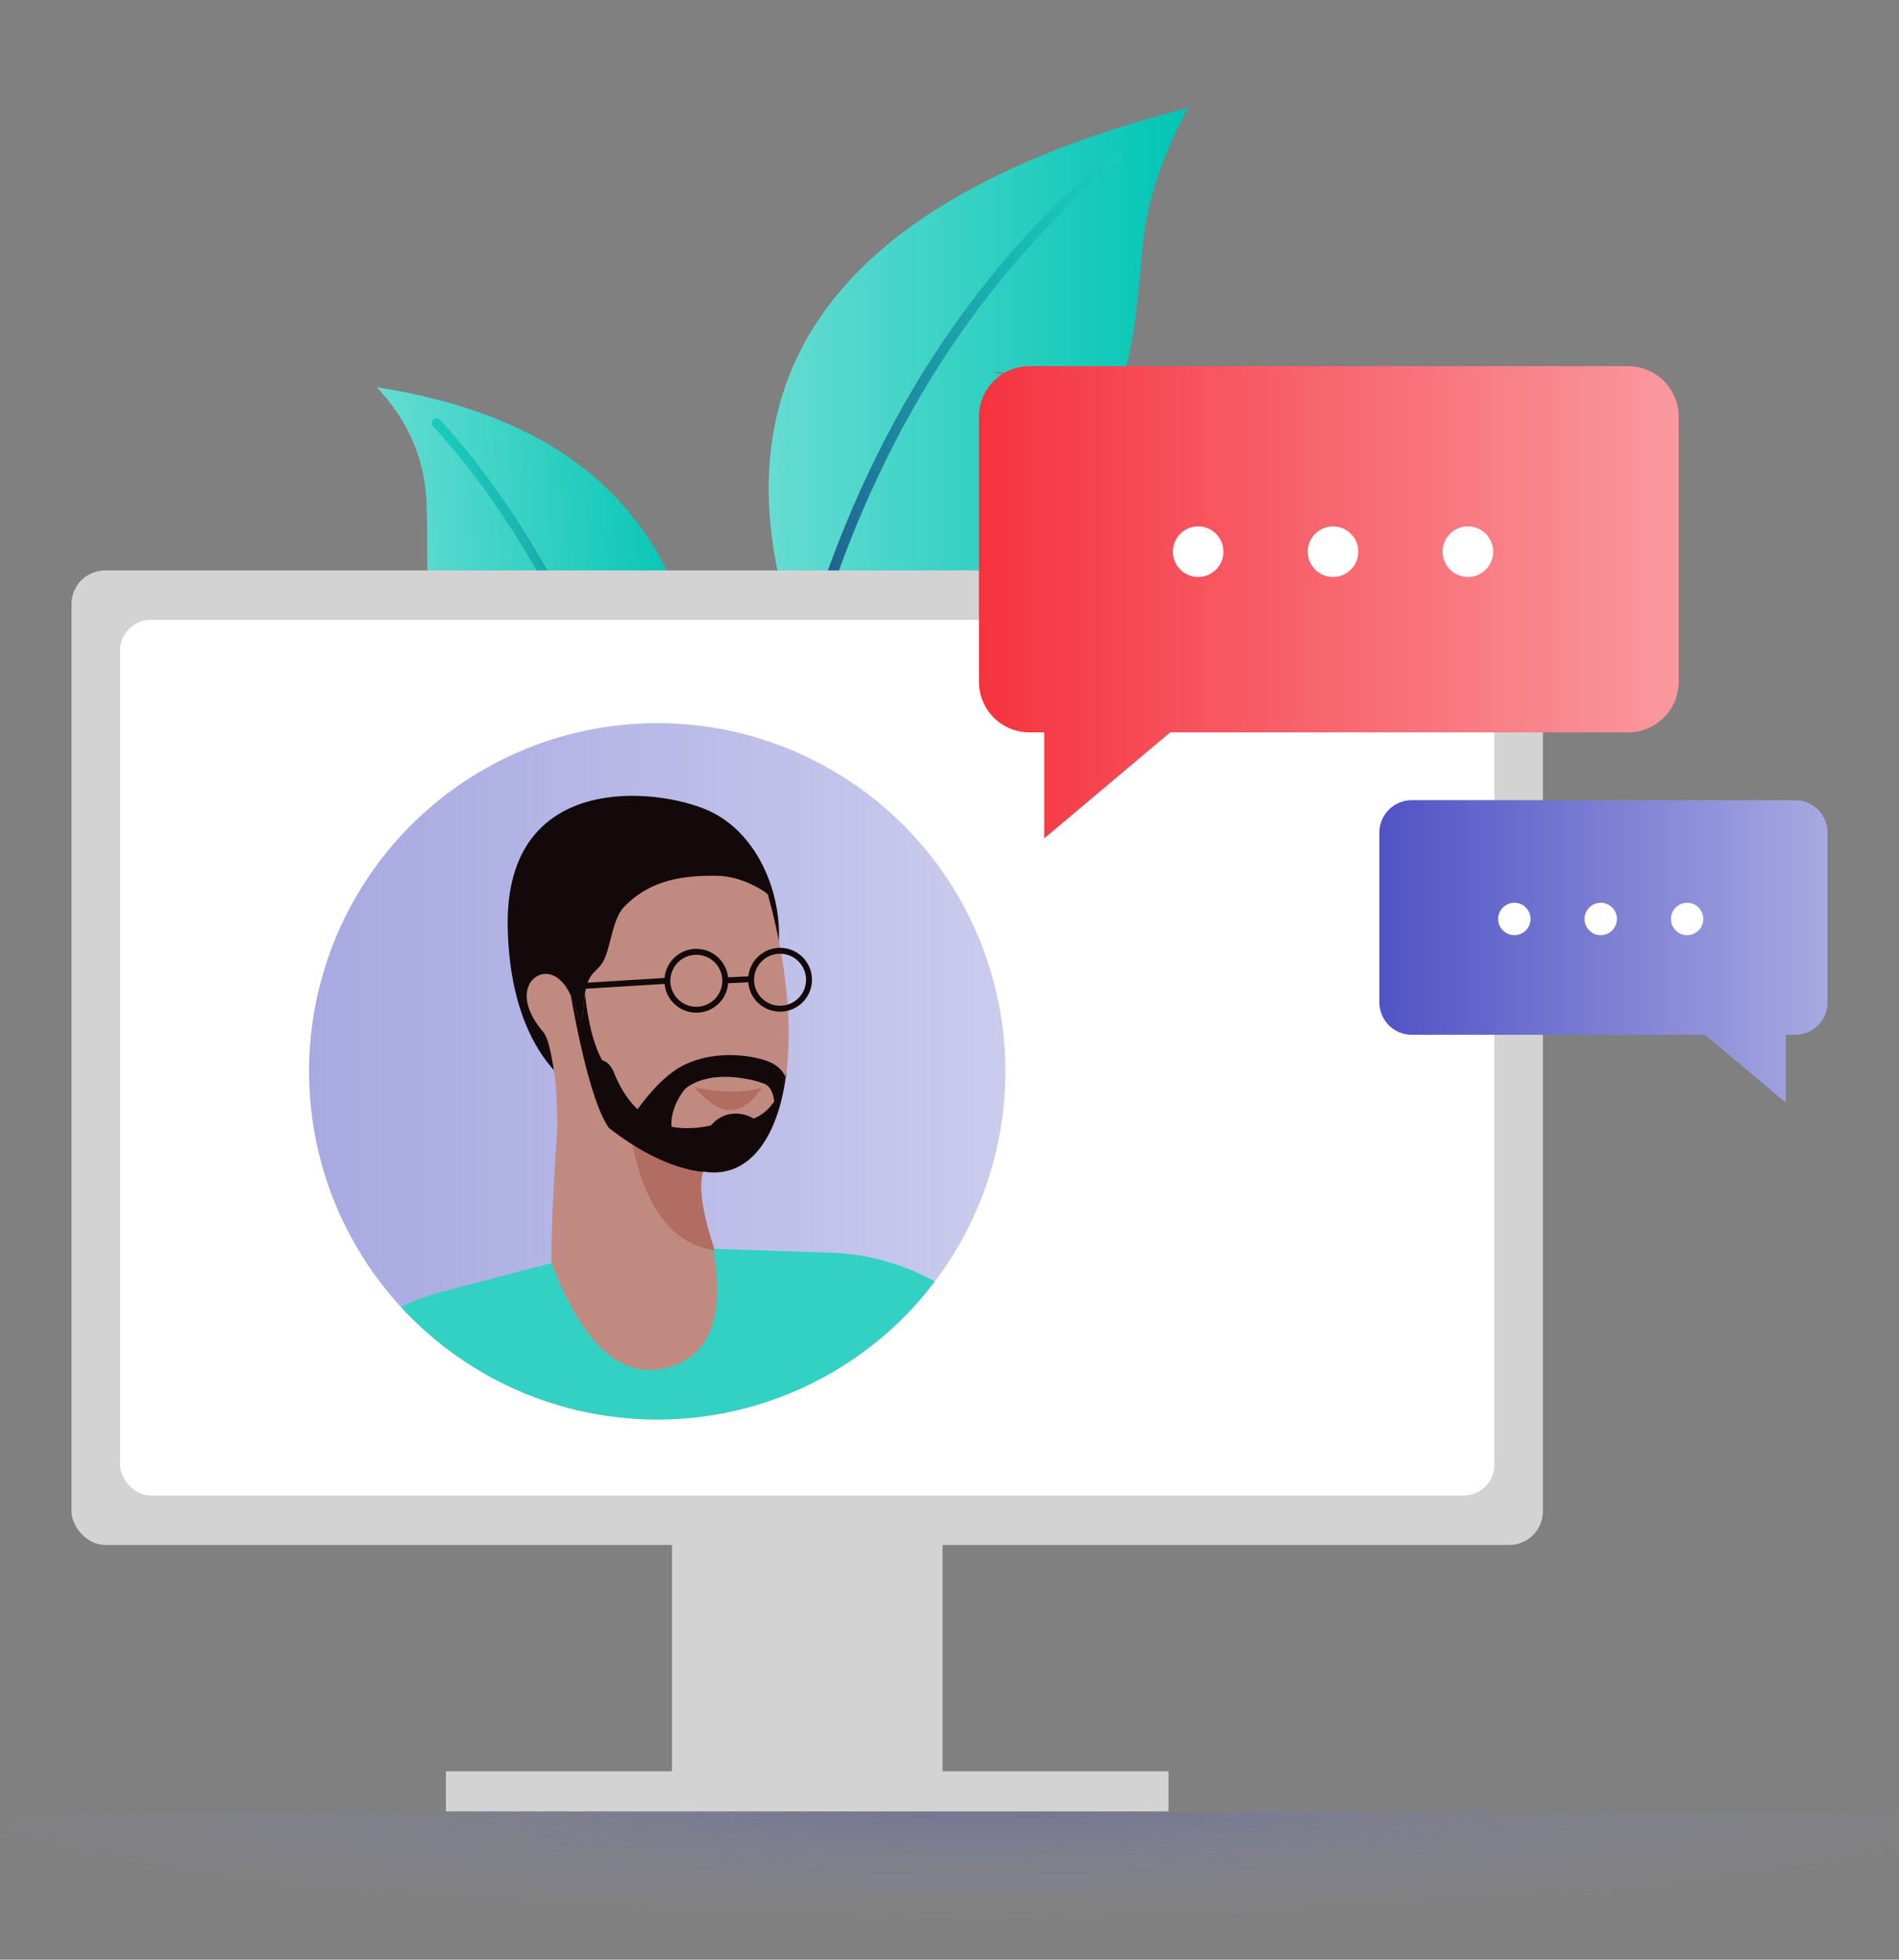 <?xml version="1.0" encoding="UTF-8"?> <svg xmlns="http://www.w3.org/2000/svg" xmlns:xlink="http://www.w3.org/1999/xlink" id="customer-success-manager" viewBox="0 0 440 454"><rect x="0" y="0" width="440" height="454" fill="#808080" stroke="none"/><defs><linearGradient id="Unbenannter_Verlauf_225" x1="-1443.85" x2="-1346.59" y1="-242.78" y2="-242.78" gradientTransform="translate(1622.16 330.13) rotate(-.05)" gradientUnits="userSpaceOnUse"><stop offset="0" stop-color="#66dcd2"></stop><stop offset="1" stop-color="#00c5b4"></stop></linearGradient><linearGradient id="linear-gradient" x1="-1450.93" x2="-1361.89" y1="-156.62" y2="-156.62" gradientTransform="translate(1622.16 330.13) rotate(-.05)" gradientUnits="userSpaceOnUse"><stop offset="0" stop-color="#252878"></stop><stop offset=".14" stop-color="#224c86"></stop><stop offset=".34" stop-color="#1f7999"></stop><stop offset=".53" stop-color="#1c9ca8"></stop><stop offset=".71" stop-color="#1ab6b2"></stop><stop offset=".87" stop-color="#19c5b8"></stop><stop offset="1" stop-color="#19cbbb"></stop></linearGradient><linearGradient xlink:href="#Unbenannter_Verlauf_225" id="Unbenannter_Verlauf_225-2" x1="-1601.92" x2="-1530.08" y1="-181.92" y2="-181.92" gradientTransform="translate(1698.38 250.45) rotate(-2.65)"></linearGradient><linearGradient id="linear-gradient-2" x1="-1589.59" x2="-1524.06" y1="-117.09" y2="-117.09" gradientTransform="translate(1698.38 250.45) rotate(-2.65)" gradientUnits="userSpaceOnUse"><stop offset="0" stop-color="#19cbbb"></stop><stop offset=".13" stop-color="#19c5b8"></stop><stop offset=".29" stop-color="#1ab6b2"></stop><stop offset=".47" stop-color="#1c9ca8"></stop><stop offset=".66" stop-color="#1f7999"></stop><stop offset=".86" stop-color="#224c86"></stop><stop offset="1" stop-color="#252878"></stop></linearGradient><linearGradient id="Unbenannter_Verlauf_228" x1="-1551.79" x2="-1480.62" y1="-32.01" y2="-32.01" gradientTransform="translate(1640.63 186.83) rotate(-3.14)" gradientUnits="userSpaceOnUse"><stop offset="0" stop-color="#66dcd2"></stop><stop offset="1" stop-color="#00c5b4"></stop></linearGradient><linearGradient id="Unbenannter_Verlauf_106" x1="-1534.02" x2="-1469.82" y1="-4.46" y2="-4.46" gradientTransform="translate(1640.63 186.83) rotate(-3.14)" gradientUnits="userSpaceOnUse"><stop offset="0" stop-color="#4cd6ca"></stop><stop offset=".13" stop-color="#43bbbb"></stop><stop offset=".42" stop-color="#31889e"></stop><stop offset=".67" stop-color="#256389"></stop><stop offset=".87" stop-color="#1d4c7c"></stop><stop offset="1" stop-color="#1b4478"></stop></linearGradient><linearGradient id="Unbenannter_Verlauf_303" x1="319.6" x2="423.44" y1="220.41" y2="220.41" gradientUnits="userSpaceOnUse"><stop offset="0" stop-color="#5053c4"></stop><stop offset="1" stop-color="#a7a9e1"></stop></linearGradient><linearGradient id="Unbenannter_Verlauf_300" x1="226.82" x2="388.95" y1="139.53" y2="139.53" gradientUnits="userSpaceOnUse"><stop offset="0" stop-color="#f5333f"></stop><stop offset="1" stop-color="#fa999f"></stop></linearGradient><linearGradient id="Unbenannter_Verlauf_35" x1="71.62" x2="232.95" y1="248.2" y2="248.2" gradientUnits="userSpaceOnUse"><stop offset="0" stop-color="#a7a9e1"></stop><stop offset="1" stop-color="#a7a9e1" stop-opacity=".6"></stop></linearGradient><mask id="mask" width="60.69" height="119.29" x="122.04" y="202.87" maskUnits="userSpaceOnUse"><path d="M177.92 207.21c10.91 39.61 2.16 67.3-15.01 64.2-1.33 4.19.25 12.19 4.75 24.02 6.41 16.85-5.02 26.49-13.42 26.73-8.4.24-24.42-14.76-26.22-26.58-.55-3.61-.17-15.19 1.13-34.76-.09-5.62-.32-9.66-.7-12.13-1.03-6.75-1.79-8.68-2.63-9.66-7.34-8.65-2.47-14.36 1.66-13.27s5.54 7.06 6 8.1c.46 1.05 1.28 5.77 1.84-1.81s3.21-6.3 4.8-10.05c1.59-3.75 1.87-9.31 4.64-12.08 5.11-5.12 11.45-7.22 21.49-7.02 6.08.12 11.56 3.99 11.65 4.33Z" class="cls-3"></path></mask><mask id="mask-1" width="260.05" height="184.23" x="37.33" y="289.33" maskUnits="userSpaceOnUse"><path d="m165.29 289.33 27.09.88c16.88.55 32.52 9.02 42.21 22.86l31.11 44.43-39.25 19.8 5.82 90.79-120.2 5.47-14.76-84.31-15.18 25.17-43.4-28.77 29.62-58.7c6.93-13.74 19.43-23.84 34.31-27.74l25.15-6.59c7.02 18.55 15.71 26.69 26.08 24.42 10.37-2.27 14.17-11.5 11.4-27.7Z" class="cls-3"></path></mask><mask id="mask-2" width="85.49" height="195.38" x="227.24" y="230.48" maskUnits="userSpaceOnUse"><path d="m267.18 364.44-4.66-5.4-35.28 17.76 10.05 13.53c23.59 30.34 41.95 41.25 55.07 32.73 5.43-4.2 8.1-9.8 8.02-16.8-.08-7-3.7-45.15-10.85-114.44 11.77-15.46 18.07-24.62 18.88-27.48 1.22-4.28 1.65-8.95 1.99-9.77.34-.82 4.48-13.46.86-13.81.55-2.06.41-3.45-.42-4.17-.83-.71-2.11-.64-3.85.23.31-1.7.02-2.84-.86-3.42-1.32-.86-3.95.62-5.73 3.05.94-2.99.99-4.89.13-5.7-1.28-1.22-4.76 1.95-6.28 4.36-1.52 2.41-15.59 27.59-17.61 26.58-2.02-1.01-1.31-7.39-1.73-9.91-.42-2.52-1.3-5.27-5.62-6.13.2 3.54-.08 7.14-.84 10.79-1.14 5.47-.27 20.08 1.24 23.37.37.8-1.35 8.97-1.45 17.08-.11 9.35-.46 31.86-1.04 67.54Z" class="cls-3"></path></mask><radialGradient id="Unbenannter_Verlauf_4" cx="-1552.57" cy="-2564.4" r="261.16" fx="-1552.57" fy="-2564.4" gradientTransform="translate(1732.32 135.02) scale(.97 -.11)" gradientUnits="userSpaceOnUse"><stop offset="0" stop-color="#5053c4"></stop><stop offset=".99" stop-color="#a7a9e1" stop-opacity="0"></stop></radialGradient><clipPath id="clippath"><circle cx="152.28" cy="248.2" r="80.67" class="cls-20"></circle></clipPath><style>.cls-2,.cls-3{fill:#fff}.cls-10,.cls-3,.cls-7{fill-rule:evenodd}.cls-15{fill:none}.cls-19{fill:#d3d3d3}.cls-20{fill:url(#Unbenannter_Verlauf_35)}.cls-7{fill:#b16d62}.cls-15{stroke:#13090a;stroke-width:1.37px}.cls-10{fill:#13090a}</style></defs><g id="leaves-gradient"><path id="_Pfad_" d="M185.95 152.1c-23.63-63.44 6.16-105.81 89.35-127.11-6.31 11.61-9.87 22.71-10.69 33.29-1.23 15.88-2.68 24.33-4.8 30.24l-29.84-2.41 28.22 8.54c-4.91 16.87-14.31 30.37-28.18 40.49-13.87 10.12-28.56 15.77-44.05 16.95Z" style="fill:url(#Unbenannter_Verlauf_225);fill-rule:evenodd"></path><path d="M173.95 314.48c-.58 0-1.08-.45-1.12-1.04-4.56-65.1.29-121.5 14.42-167.63 14.16-46.21 38.02-83.42 70.93-110.59.48-.39 1.18-.33 1.58.15.39.48.33 1.18-.15 1.58-65.17 53.82-93.62 146.79-84.54 276.34.04.62-.42 1.15-1.04 1.2h-.08Z" style="fill:url(#linear-gradient)"></path><path id="_Pfad_-2" d="M87.32 89.73c7.19 7.68 11.02 16.44 11.48 26.31.68 14.79-1.26 30.3 4.66 44.17l16.03-4.03-14.08 10.19c11.73 20.44 27.27 29.21 46.61 26.31 13.09-16.5 14-36.49 2.72-59.95-11.27-23.46-33.75-37.79-67.42-43Z" style="fill:url(#Unbenannter_Verlauf_225-2);fill-rule:evenodd"></path><path d="M174.53 313.9c-.57.03-1.07-.4-1.13-.97-10.76-100.9-35.35-172.97-73.07-214.22-.41-.44-.38-1.13.07-1.54.44-.41 1.13-.37 1.54.07 38.05 41.6 62.82 114.09 73.63 215.46.06.6-.37 1.13-.97 1.2h-.07Z" style="fill:url(#linear-gradient-2)"></path><path id="_Pfad_-3" d="M88.04 214.71c10.23 3.31 16.89 10.2 20 20.67 7.15-2.64 10.73-3.96 10.73-3.96l-9.36 7.81c11.92 21.43 25.46 29.1 40.61 23.01 22.73-9.14 6.46-39.01-13.68-46.89-13.43-5.26-29.53-5.47-48.3-.63Z" style="fill:url(#Unbenannter_Verlauf_228);fill-rule:evenodd"></path><path d="M174.38 312.78c-.49.03-.95-.27-1.12-.76-16.83-50.2-39.24-81.69-66.61-93.61-.56-.25-.82-.9-.58-1.47.25-.56.9-.82 1.47-.58 27.97 12.18 50.79 44.12 67.84 94.94.2.58-.12 1.22-.7 1.41-.1.03-.2.05-.29.06Z" style="fill:url(#Unbenannter_Verlauf_106)"></path></g><path d="M155.7 298.96h62.68v111.69H155.7z" class="cls-19"></path><path d="M103.32 410.36h167.43v9.29H103.32z" class="cls-19"></path><rect width="340.94" height="225.78" x="16.56" y="132.15" class="cls-19" rx="7.81" ry="7.81"></rect><rect width="318.44" height="202.88" x="27.81" y="143.6" class="cls-2" rx="7.15" ry="7.15"></rect><path d="M415.93 185.38h-88.82c-4.15 0-7.51 3.36-7.51 7.51v39.33c0 4.15 3.36 7.51 7.51 7.51h67.95l18.69 15.72v-15.72h2.18c4.15 0 7.51-3.36 7.51-7.51v-39.33c0-4.15-3.36-7.51-7.51-7.51Z" style="fill:url(#Unbenannter_Verlauf_303);fill-rule:evenodd"></path><circle cx="390.91" cy="212.9" r="3.75" class="cls-2"></circle><circle cx="370.89" cy="212.9" r="3.75" class="cls-2"></circle><circle cx="350.88" cy="212.9" r="3.75" class="cls-2"></circle><path d="M238.54 84.83h138.69c6.47 0 11.72 5.25 11.72 11.72v61.41c0 6.47-5.25 11.72-11.72 11.72h-106.1l-29.18 24.54v-24.54h-3.41c-6.47 0-11.72-5.25-11.72-11.72V96.55c0-6.47 5.25-11.72 11.72-11.72Z" style="fill:url(#Unbenannter_Verlauf_300);fill-rule:evenodd"></path><circle cx="277.61" cy="127.81" r="5.86" class="cls-2"></circle><circle cx="308.86" cy="127.81" r="5.86" class="cls-2"></circle><circle cx="340.11" cy="127.81" r="5.86" class="cls-2"></circle><circle cx="152.28" cy="248.2" r="80.67" class="cls-20"></circle><g style="clip-path:url(#clippath)"><g id="Man_1"><path d="M180.24 220.55c1.58-12.24-4.2-27.54-16.29-32.85-12.09-5.31-47.12-8.91-46.31 27.29.81 36.2 23.26 43.79 30.1 40.49 6.59-3.18 31.26-25.3 32.5-34.93Z" class="cls-10"></path><path d="M177.92 207.21c10.91 39.61 2.16 67.3-15.01 64.2-1.33 4.19.25 12.19 4.75 24.02 6.41 16.85-5.02 26.49-13.42 26.73-8.4.24-24.42-14.76-26.22-26.58-.55-3.61-.17-15.19 1.13-34.76-.09-5.62-.32-9.66-.7-12.13-1.03-6.75-1.79-8.68-2.63-9.66-7.34-8.65-2.47-14.36 1.66-13.27s5.54 7.06 6 8.1c.46 1.05 1.28 5.77 1.84-1.81s3.21-6.3 4.8-10.05c1.59-3.75 1.87-9.31 4.64-12.08 5.11-5.12 11.45-7.22 21.49-7.02 6.08.12 11.56 3.99 11.65 4.33Z" style="fill:#c18a81;fill-rule:evenodd"></path><path d="M165.61 289.68c-2.9-8.71-3.8-14.81-2.7-18.28-6.22-.39-11.85-3.33-16.87-8.81 2.86 16.59 9.39 25.61 19.57 27.08Z" class="cls-7"></path><path d="m174.61 259.16-.16-.1c-1.46-.85-3.16-1.21-4.84-1.02-1.67.19-3.23.96-4.4 2.17l-.53.55c-10.92 2.31-18.47-1.96-22.64-12.79-.74-1.37-1.57-2.14-2.5-2.32-1.97-3.55-3.3-8.71-4-15.44-.08.55-.15 1.14-.21 1.82-.56 7.58-1.38 2.85-1.84 1.81-.2-.45-.58-1.83-1.28-3.33 2.97 16.31 5.92 26.58 8.87 30.81 6.51 5.06 14.34 9.41 21.8 10.18 0-.03.02-.07.02-.1.9.16 1.78.22 2.63.22.29 0 .59-.01.88-.03 8.34-.61 14.15-9.28 15.82-23.34-1.42 5.84-3.96 9.48-7.63 10.9Z" class="cls-10"></path><path d="M176.51 251.99c-4.41 1.25-9.66 1.2-15.76-.16 3.47 3.82 6.44 5.61 8.9 5.36s4.75-1.98 6.86-5.2Z" class="cls-7" style="mask:url(#mask)"></path><circle cx="180.74" cy="226.98" r="6.71" class="cls-15"></circle><circle cx="161.34" cy="227.22" r="6.71" class="cls-15"></circle><path d="m168.11 227.13 5.5-.26m-40.64 1.67 21.58-1.32" class="cls-15"></path><path d="m251.62 337.39-17.03-24.32c-9.69-13.84-25.33-22.31-42.21-22.86l-27.09-.88c2.77 16.2-1.03 25.43-11.4 27.7s-19.06-5.87-26.08-24.42l-25.15 6.59c-14.89 3.9-27.38 14-34.31 27.74l-3.84 10.45h187.12Z" style="fill:#33d1c3;fill-rule:evenodd"></path><g style="mask:url(#mask-2)"><path d="m274.08 388.94-6.11-31.53" style="fill:none;stroke:#b16d62;stroke-width:1.34px"></path></g></g></g><path d="M0 419.8h440V453H0z" style="fill:url(#Unbenannter_Verlauf_4);isolation:isolate;opacity:.3"></path><path d="M146.92 258.11s5.39-8.2 11.17-11.17c8.48-4.37 18.06-1.93 20.32-.87 3.04 1.43 3.53 3.44 3.53 3.44l-2.43 7.11s.06-4.41-2.23-5.46c-1.78-.82-11.98-3.79-18.25.87-1.05.78-4.71 6.36-3.04 10.55 3.17 7.94-9.06-4.47-9.06-4.47Z" class="cls-10"></path></svg> 